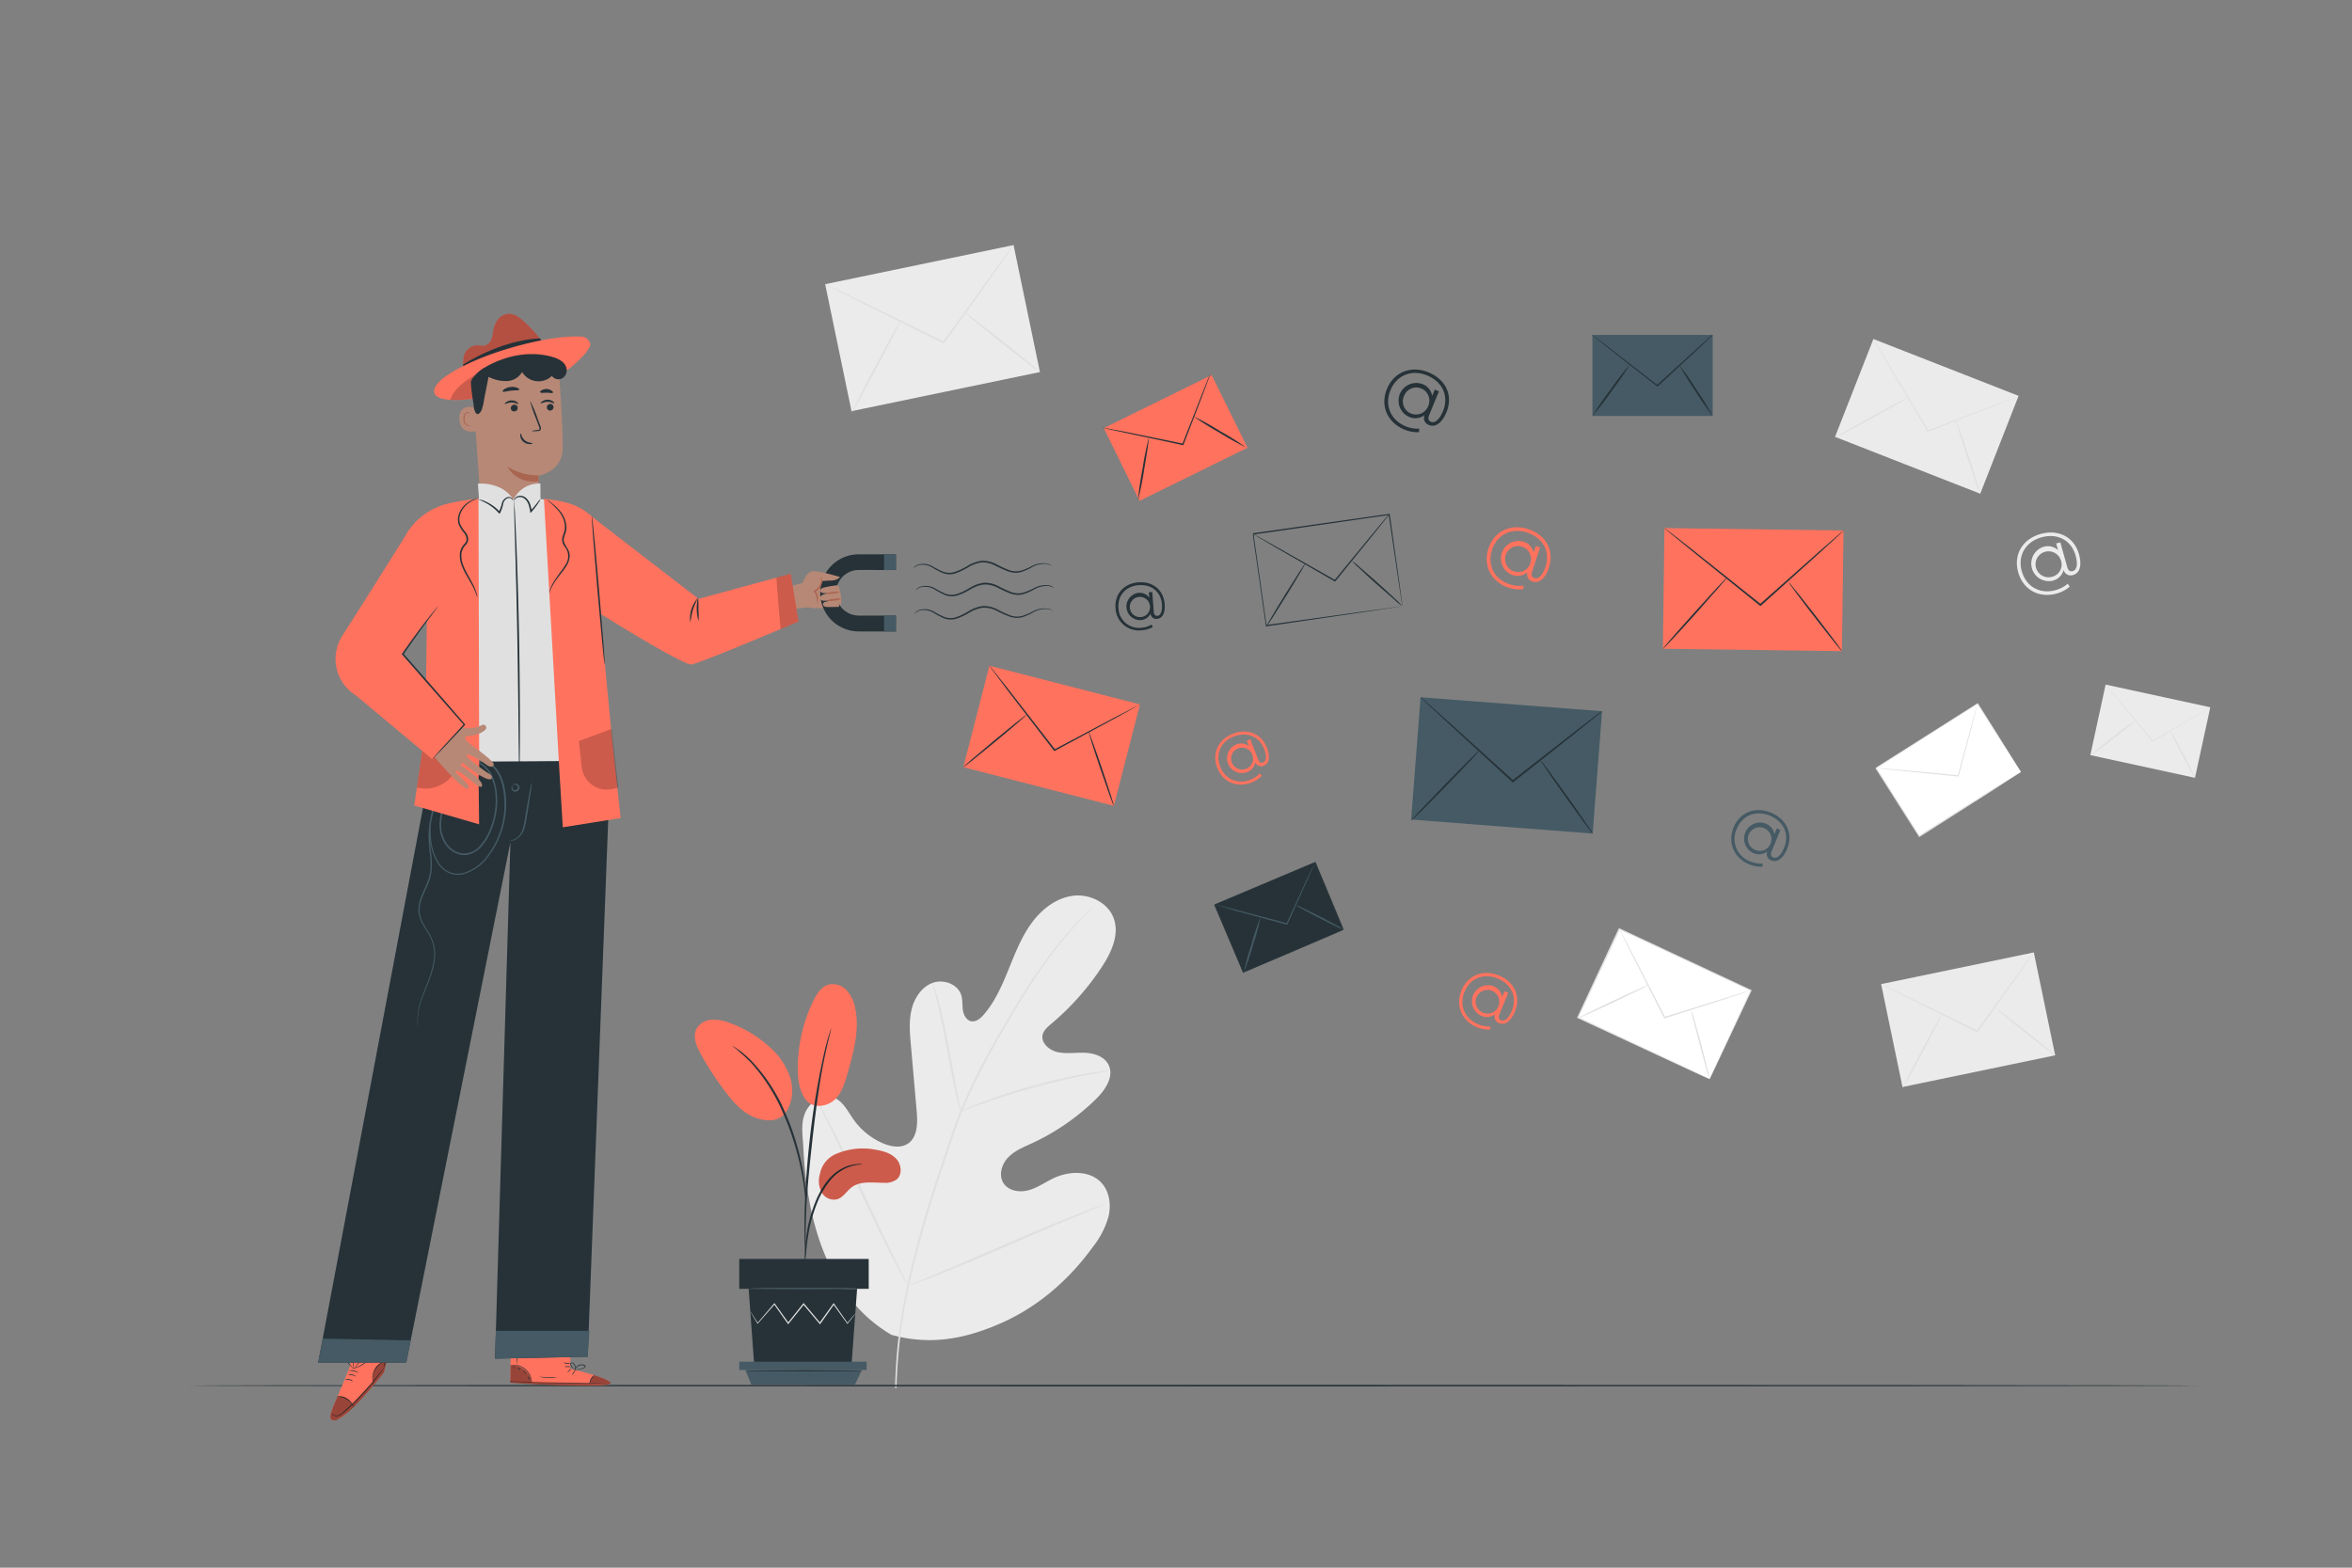 <svg xmlns="http://www.w3.org/2000/svg" viewBox="0 0 750 500"><rect x="0" y="0" width="750" height="500" fill="#808080" stroke="none"/><g id="freepik--background-complete--inject-110"><rect x="602.15" y="232.63" width="38.36" height="25.86" transform="translate(-34.85 371.17) rotate(-32.4)" style="fill:#fff"></rect><path d="M644.46,246.2l-.27-.4-.75-1.15c-.66-1-1.62-2.49-2.83-4.38l-10.13-15.82.2.05-32.36,20.58c0,.06.1-.49,0-.25h0v0l0,0,0,0,.06.09.11.19.23.36.46.73c.31.48.62,1,.92,1.44l1.81,2.86c1.2,1.89,2.39,3.76,3.54,5.59l6.65,10.49-.23-.05,23.35-14.72,6.7-4.2,1.79-1.11.47-.28.17-.1-.14.1-.44.29-1.75,1.13L635.52,252,612.16,266.9,612,267l-.1-.14c-2.11-3.33-4.34-6.84-6.67-10.49l-3.54-5.58-1.82-2.86-.91-1.44-.46-.73-.24-.36-.11-.18-.06-.1,0,0v0h0c-.06.23.07-.32.06-.26l32.4-20.53.13-.08.08.13c4.2,6.67,7.64,12.16,10,16,1.18,1.88,2.1,3.36,2.74,4.39l.71,1.14C644.39,246.07,644.46,246.2,644.46,246.2Z" style="fill:#e0e0e0"></path><path d="M630.6,224.37a2.64,2.64,0,0,1-.09.47c-.08.35-.19.79-.32,1.35-.31,1.2-.74,2.88-1.26,4.93-1.12,4.21-2.64,10-4.34,16.39l0,.15h-.16l-1.2-.12-17.67-1.76-5.35-.58-1.45-.18a3.18,3.18,0,0,1-.51-.08,2,2,0,0,1,.51,0l1.46.1,5.37.46,17.68,1.66,1.2.11-.2.14c1.74-6.41,3.3-12.16,4.45-16.35.57-2.05,1-3.71,1.37-4.91l.39-1.33A3.68,3.68,0,0,1,630.6,224.37Z" style="fill:#e0e0e0"></path><path d="M662.94,176.78c1,3.55.26,6-1.89,6.62a2.31,2.31,0,0,1-3-1.62,4.82,4.82,0,0,1-3.54,3.45,5.61,5.61,0,0,1-3-10.79,4.84,4.84,0,0,1,4.75,1l-.59-2.12L657,173l2.22,7.93c.33,1.17,1,1.42,1.74,1.22,1.3-.36,1.68-2.2.89-5-1.38-4.91-5.82-7.18-10.88-5.77s-7.66,5.85-6.27,10.8,5.81,7.46,10.89,6a9.63,9.63,0,0,0,3.76-2l.64.92a10.65,10.65,0,0,1-4.1,2.19c-5.75,1.61-10.79-1.25-12.34-6.79s1.35-10.57,7.12-12.18S661.41,171.3,662.94,176.78Zm-5.79,1.87a4.14,4.14,0,1,0-2.79,5.31A4,4,0,0,0,657.15,178.65Z" style="fill:#ebebeb"></path><rect x="674.18" y="216.15" width="23.02" height="34.15" transform="translate(312.39 853.87) rotate(-77.76)" style="fill:#ebebeb"></rect><path d="M704.81,225.6a2.26,2.26,0,0,1-.35.24l-1.05.65-3.89,2.34-13,7.66-.12.08-.09-.11-.69-.83-10.09-12.17-3-3.71-.82-1a2.91,2.91,0,0,1-.26-.37,1.84,1.84,0,0,1,.32.32l.85,1,3.11,3.65c2.63,3.12,6.21,7.39,10.17,12.11l.68.82-.21,0,13-7.58,3.94-2.25,1.07-.59A1.62,1.62,0,0,1,704.81,225.6Z" style="fill:#e0e0e0"></path><path d="M666.56,241a82.35,82.35,0,0,1,7.1-5.87,81.25,81.25,0,0,1,7.43-5.46,85.52,85.52,0,0,1-7.11,5.87A81.3,81.3,0,0,1,666.56,241Z" style="fill:#e0e0e0"></path><path d="M699.93,248.09a11.8,11.8,0,0,1-1.3-2.09c-.75-1.33-1.74-3.17-2.82-5.22s-2-3.93-2.68-5.31a11.7,11.7,0,0,1-1-2.28,11.86,11.86,0,0,1,1.29,2.07c.74,1.33,1.75,3.18,2.82,5.24s2,3.94,2.7,5.32A11.58,11.58,0,0,1,699.93,248.09Z" style="fill:#e0e0e0"></path><rect x="515.14" y="297.01" width="31.25" height="46.36" transform="translate(15.97 665.48) rotate(-64.95)" style="fill:#fff"></rect><path d="M545.15,344.16s.07-.19.23-.53l.68-1.52,2.63-5.72c2.28-4.94,5.54-12,9.52-20.62l.09.25-42-19.59.3-.11h0l0,0,0,.06-.06.12-.11.24-.22.47-.44.94c-.29.63-.58,1.25-.88,1.88l-1.73,3.7L509.7,311c-2.21,4.74-4.35,9.29-6.37,13.6l-.1-.27,30.18,14.21,8.64,4.1,2.3,1.1.59.29.21.11-.2-.07-.58-.26-2.28-1-8.64-4-30.39-14.09-.19-.09.09-.18,6.34-13.62q1.67-3.56,3.38-7.24c.58-1.22,1.15-2.46,1.73-3.71.3-.62.59-1.24.88-1.87l.44-.94.22-.47.11-.24.06-.12,0-.06,0,0h0l.3-.11,42,19.67.17.07-.08.17c-4.07,8.61-7.41,15.69-9.75,20.63-1.15,2.43-2.06,4.34-2.69,5.65l-.71,1.47C545.23,344,545.15,344.16,545.15,344.16Z" style="fill:#e0e0e0"></path><path d="M558.38,315.85a2.57,2.57,0,0,1-.54.22l-1.58.54-5.85,1.92-19.51,6.25-.19.05-.08-.17-.67-1.29-9.69-19.16-2.89-5.82-.77-1.6a2.15,2.15,0,0,1-.23-.57,5.38,5.38,0,0,1,.32.53c.21.4.49.91.84,1.56l3,5.76,9.81,19.09.66,1.3-.27-.12,19.55-6.1,5.9-1.79,1.6-.47A3.23,3.23,0,0,1,558.38,315.85Z" style="fill:#e0e0e0"></path><path d="M503.08,324.78c-.06-.13,5-2.62,11.22-5.56s11.37-5.21,11.43-5.08-5,2.62-11.21,5.55S503.15,324.91,503.08,324.78Z" style="fill:#e0e0e0"></path><path d="M545.15,344.16a20.89,20.89,0,0,1-1-3.18c-.58-2-1.33-4.73-2.14-7.77s-1.5-5.81-2-7.82a22.82,22.82,0,0,1-.69-3.31,19.52,19.52,0,0,1,1,3.17c.57,2,1.33,4.73,2.14,7.79s1.51,5.82,2,7.84A21.92,21.92,0,0,1,545.15,344.16Z" style="fill:#e0e0e0"></path><rect x="597.67" y="107.93" width="33.52" height="49.73" transform="translate(266.68 656.47) rotate(-68.61)" style="fill:#ebebeb"></rect><path d="M643.7,126.26a2.84,2.84,0,0,1-.57.27l-1.65.69-6.13,2.46-20.46,8-.19.08-.11-.18-.79-1.34-11.69-19.84-3.49-6c-.39-.68-.69-1.23-.93-1.65a2.78,2.78,0,0,1-.29-.59,3.22,3.22,0,0,1,.37.54c.26.41.6.94,1,1.61.89,1.45,2.12,3.48,3.63,6,3,5.1,7.21,12.06,11.8,19.76l.8,1.34-.29-.1,20.51-7.87,6.18-2.32,1.69-.61A3.67,3.67,0,0,1,643.7,126.26Z" style="fill:#e0e0e0"></path><path d="M585.12,139.6c-.07-.13,5.14-3.13,11.63-6.7s11.82-6.36,11.89-6.23-5.14,3.12-11.64,6.69S585.19,139.72,585.12,139.6Z" style="fill:#e0e0e0"></path><path d="M631.47,157.47a25.32,25.32,0,0,1-1.31-3.34c-.74-2.08-1.74-5-2.81-8.18s-2-6.11-2.66-8.23c-.33-1.06-.59-1.92-.76-2.52a3.24,3.24,0,0,1-.21-1,24.65,24.65,0,0,1,1.3,3.32c.74,2.08,1.74,5,2.81,8.19s2,6.14,2.68,8.26c.33,1.06.59,1.92.75,2.51A3.61,3.61,0,0,1,631.47,157.47Z" style="fill:#e0e0e0"></path><rect x="602.73" y="308.48" width="49.73" height="33.52" transform="translate(-53.01 134.37) rotate(-11.73)" style="fill:#ebebeb"></rect><path d="M648.53,303.77a3.42,3.42,0,0,1-.32.54c-.26.37-.6.87-1,1.48l-3.79,5.41-12.76,17.89-.12.16-.18-.09-1.4-.69-20.63-10.23-6.22-3.15-1.68-.87a3.48,3.48,0,0,1-.58-.34,3.76,3.76,0,0,1,.62.25l1.72.8,6.29,3L629.16,328l1.4.69-.3.07L643.13,311l3.92-5.32,1.08-1.43A3.69,3.69,0,0,1,648.53,303.77Z" style="fill:#e0e0e0"></path><path d="M606.76,346.94c-.13-.06,2.6-5.42,6.08-12s6.42-11.78,6.55-11.71-2.6,5.42-6.09,12S606.89,347,606.76,346.94Z" style="fill:#e0e0e0"></path><path d="M655.34,336.59a25.15,25.15,0,0,1-2.92-2.08c-1.76-1.34-4.17-3.22-6.82-5.32s-5-4-6.73-5.44c-.85-.7-1.54-1.28-2-1.7a3.6,3.6,0,0,1-.7-.68,24.64,24.64,0,0,1,2.9,2.07c1.76,1.34,4.18,3.22,6.84,5.32s5,4,6.75,5.45c.85.71,1.54,1.29,2,1.7S655.37,336.56,655.34,336.59Z" style="fill:#e0e0e0"></path><rect x="266.69" y="83.98" width="61.36" height="41.36" transform="translate(-15.07 62.63) rotate(-11.73)" style="fill:#ebebeb"></rect><path d="M323.21,78.18a5.15,5.15,0,0,1-.41.66c-.31.47-.73,1.07-1.24,1.83l-4.68,6.67-15.73,22.07-.15.21-.23-.11-1.73-.85L273.59,96l-7.68-3.89-2.07-1.08a4,4,0,0,1-.71-.42,4.19,4.19,0,0,1,.76.31l2.12,1,7.77,3.72,25.53,12.46L301,109l-.38.1c6.22-8.61,11.81-16.33,15.89-22l4.83-6.57,1.33-1.76A3.49,3.49,0,0,1,323.21,78.18Z" style="fill:#e0e0e0"></path><path d="M271.67,131.45c-.16-.08,3.2-6.69,7.5-14.76s7.92-14.54,8.08-14.46S284,108.92,279.74,117,271.82,131.53,271.67,131.45Z" style="fill:#e0e0e0"></path><path d="M331.61,118.67a30.56,30.56,0,0,1-3.6-2.57c-2.18-1.65-5.15-4-8.42-6.55s-6.19-5-8.3-6.71c-1.06-.88-1.91-1.59-2.49-2.1s-.89-.81-.86-.85a31.08,31.08,0,0,1,3.58,2.56c2.17,1.65,5.16,4,8.43,6.57s6.22,5,8.33,6.72c1.06.88,1.9,1.59,2.48,2.1S331.64,118.64,331.61,118.67Z" style="fill:#e0e0e0"></path><path d="M284.35,425.79c-20.6-12-27.09-36.93-28.18-59.71-.18-3.8-.92-7.76.61-11.24s5.55-6.09,9.08-4.77c2.92,1.1,4.42,4.27,6.22,6.85a22.29,22.29,0,0,0,9.58,7.77c2.52,1.05,5.57,1.57,7.85.06,3.12-2.07,3.13-6.62,2.8-10.39q-.93-10.53-1.85-21.07c-.34-3.77-.66-7.62.22-11.3s3.2-7.21,6.7-8.51,8.11.41,9.17,4c.44,1.51.26,3.13.49,4.69s1.11,3.23,2.63,3.54,3-.87,4-2.07c3.58-4.12,5.82-9.25,7.89-14.33s4.06-10.26,7.25-14.71,7.81-8.13,13.18-8.88,11.4,2.12,13.2,7.31-.85,10.85-3.88,15.43a84.15,84.15,0,0,1-16.16,18.14c-1.12.94-2.33,2-2.67,3.39-.61,2.58,2,4.88,4.52,5.51,2.89.7,5.92.16,8.88.27s6.26,1.14,7.6,3.83c1.86,3.73-1,8-4,10.94a72.57,72.57,0,0,1-20.34,14.06c-2.69,1.24-5.53,2.37-7.61,4.5s-3.15,5.64-1.58,8.18,5.1,3.12,8,2.34,5.33-2.57,8-3.84c5-2.38,11.75-2.57,15.43,1.64,2.42,2.76,2.95,6.85,2.14,10.45a27.61,27.61,0,0,1-5,9.78c-7.51,10.43-17.5,19.14-29.18,24.3s-22.73,7.19-35,3.8" style="fill:#ebebeb"></path><path d="M285.43,442.65a166.18,166.18,0,0,1,3.62-31.58,339,339,0,0,1,10.43-37.48q1.65-4.9,3.24-9.68c1.08-3.18,2.14-6.33,3.37-9.34a169.46,169.46,0,0,1,8.05-16.93c2.82-5.26,5.69-10.15,8.41-14.7s5.35-8.74,7.9-12.46a135.42,135.42,0,0,1,13.34-16.63c1.72-1.83,3.11-3.21,4.06-4.13l1.08-1a2.93,2.93,0,0,1,.39-.34,2.19,2.19,0,0,1-.34.39l-1,1.09c-.92.95-2.27,2.36-4,4.22a141.14,141.14,0,0,0-13.13,16.72c-2.52,3.73-5.11,7.93-7.82,12.48s-5.54,9.45-8.34,14.71a170.52,170.52,0,0,0-8,16.88c-1.22,3-2.27,6.12-3.34,9.3s-2.14,6.42-3.24,9.68a350.55,350.55,0,0,0-10.47,37.39,169.5,169.5,0,0,0-3.75,31.46" style="fill:#e0e0e0"></path><path d="M306.28,354.52a8.3,8.3,0,0,1-.5-1.58c-.28-1-.64-2.52-1.06-4.38-.84-3.71-1.83-8.87-2.89-14.57s-2.12-10.84-3-14.52c-.44-1.85-.81-3.34-1.08-4.37a7.78,7.78,0,0,1-.35-1.62A7.31,7.31,0,0,1,298,315c.36,1,.8,2.48,1.31,4.31,1,3.67,2.15,8.81,3.22,14.52s2,10.71,2.69,14.6c.34,1.76.62,3.24.85,4.42A7.56,7.56,0,0,1,306.28,354.52Z" style="fill:#e0e0e0"></path><path d="M354,341.49a9.45,9.45,0,0,1-1.91.39c-1.24.22-3,.51-5.22.95-4.4.85-10.44,2.22-17,4s-12.49,3.73-16.72,5.23c-2.12.74-3.82,1.38-5,1.81a10.09,10.09,0,0,1-1.86.62,11.33,11.33,0,0,1,1.75-.87c1.15-.52,2.83-1.23,4.93-2,4.2-1.62,10.09-3.61,16.71-5.44a172.77,172.77,0,0,1,17.13-3.84c2.22-.37,4-.6,5.27-.73A11.79,11.79,0,0,1,354,341.49Z" style="fill:#e0e0e0"></path><path d="M289.57,410.13a2.9,2.9,0,0,1-.38-.57l-1-1.68c-.84-1.47-2-3.63-3.39-6.31-2.8-5.36-6.42-12.89-10.31-21.25S267.08,364.4,264.4,359l-3.19-6.4c-.34-.7-.63-1.27-.86-1.75a2.63,2.63,0,0,1-.26-.63s.16.18.38.57.59,1,1,1.68c.84,1.47,2,3.62,3.39,6.31,2.79,5.36,6.42,12.89,10.31,21.26s7.44,15.91,10.11,21.32c1.32,2.63,2.39,4.8,3.19,6.41.35.69.63,1.27.86,1.74A2.58,2.58,0,0,1,289.57,410.13Z" style="fill:#e0e0e0"></path><path d="M352.3,384.09a3,3,0,0,1-.62.32l-1.82.78-6.72,2.8c-5.67,2.36-13.46,5.72-22.07,9.44s-16.44,7-22.16,9.26c-2.86,1.13-5.19,2-6.8,2.6l-1.87.65a2.54,2.54,0,0,1-.67.19,2.49,2.49,0,0,1,.62-.32L292,409l6.71-2.8c5.67-2.36,13.47-5.72,22.08-9.45s16.44-7,22.16-9.26c2.86-1.12,5.18-2,6.8-2.59l1.87-.66A2.71,2.71,0,0,1,352.3,384.09Z" style="fill:#e0e0e0"></path></g><g id="freepik--Floor--inject-110"><path d="M700.63,441.93c0,.15-143.31.26-320,.26s-320.07-.11-320.07-.26,143.27-.26,320.07-.26S700.63,441.79,700.63,441.93Z" style="fill:#263238"></path></g><g id="freepik--Character--inject-110"><path d="M174.33,111a43.19,43.19,0,0,0-7.65-8.82c-1.3-1.14-2.92-2.29-4.81-2.08a4.9,4.9,0,0,0-3.45,2.25,9.48,9.48,0,0,0-1.24,3.71,8,8,0,0,1-.7,2.58,3.05,3.05,0,0,1-2.25,1.64,12.55,12.55,0,0,1-2-.18,4.56,4.56,0,0,0-4.37,3.77c-.32,1.92-.09,2.93,0,5.56Z" style="fill:#FF725E"></path><g style="opacity:0.3"><path d="M174.33,111a43.19,43.19,0,0,0-7.65-8.82c-1.3-1.14-2.92-2.29-4.81-2.08a4.9,4.9,0,0,0-3.45,2.25,9.48,9.48,0,0,0-1.24,3.71,8,8,0,0,1-.7,2.58,3.05,3.05,0,0,1-2.25,1.64,12.55,12.55,0,0,1-2-.18,4.56,4.56,0,0,0-4.37,3.77c-.32,1.92-.09,2.93,0,5.56Z"></path></g><path d="M147.67,116.29s11.72-7.81,24.46-8.37l1,1.36-25.26,8.84Z" style="fill:#263238"></path><path d="M148,116.62a38.18,38.18,0,0,0-6.17,3.64,9.75,9.75,0,0,0-3.17,3.41,2.33,2.33,0,0,0,.3,2.44c1.51,1.37,5.55,2,12.32,1,9-1.25,8.09-3.65,16.93-5.81,3.15-.77,6.86-1,10-2s6.09-4.08,8.34-6.42a16.87,16.87,0,0,0,1.15-1.7c1.14-1.51.05-2.51-.39-3a3.14,3.14,0,0,0-2.39-.83c-9.56-.4-26.62,4.06-37,9.31" style="fill:#FF725E"></path><g style="opacity:0.2"><path d="M165.76,113.34c-.57,0-9.89,3.33-14,6-3.5,2.32-6.67,4.22-8.18,8.13a28,28,0,0,0,7.15-.38A80.52,80.52,0,0,0,167,123.61a4.18,4.18,0,0,0,2.34-1.38,3.4,3.4,0,0,0,.44-2.15,8.52,8.52,0,0,0-4.18-6.72"></path></g><path d="M153.52,163.54l18.23-1.46c.12-2.13,0-10.36,0-10.36s7.58-1.18,7.68-8.77-1.23-25-1.23-25h0a26.35,26.35,0,0,0-26.49,3.33l-1.12.86Z" style="fill:#b78876"></path><path d="M171.73,151.61a17.63,17.63,0,0,1-9.89-2.81s2.34,5.46,9.91,4.77Z" style="fill:#aa6550"></path><path d="M151.49,130c-.12-.06-5.21-1.54-5,3.65s5.34,3.95,5.34,3.8S151.49,130,151.49,130Z" style="fill:#b78876"></path><path d="M150.14,135.53s-.08.07-.24.14a.87.87,0,0,1-.67,0,2.25,2.25,0,0,1-1.1-2,3.06,3.06,0,0,1,.21-1.31,1.07,1.07,0,0,1,.66-.71.47.47,0,0,1,.54.23c.08.14.05.25.07.26s.11-.1.06-.31a.59.59,0,0,0-.21-.32.69.69,0,0,0-.5-.11,1.27,1.27,0,0,0-.92.83,3,3,0,0,0-.27,1.46,2.34,2.34,0,0,0,1.39,2.19.93.93,0,0,0,.82-.16C150.14,135.66,150.16,135.54,150.14,135.53Z" style="fill:#aa6550"></path><path d="M176.5,129.84a1.07,1.07,0,0,1-1,1.09,1,1,0,0,1-1.12-1,1.08,1.08,0,0,1,1-1.09A1,1,0,0,1,176.5,129.84Z" style="fill:#263238"></path><path d="M176.74,128.62c-.14.14-1-.47-2.12-.46s-2,.58-2.15.44.08-.32.45-.59a3,3,0,0,1,1.72-.53,2.83,2.83,0,0,1,1.69.55C176.68,128.3,176.81,128.56,176.74,128.62Z" style="fill:#263238"></path><path d="M165.09,130.11A1.08,1.08,0,0,1,164,131.2a1,1,0,0,1-1.11-1,1.08,1.08,0,0,1,1-1.1A1,1,0,0,1,165.09,130.11Z" style="fill:#263238"></path><path d="M165.28,128.84c-.13.14-1-.47-2.12-.47s-2,.59-2.15.45.08-.32.45-.59a3,3,0,0,1,1.72-.53,2.87,2.87,0,0,1,1.69.54C165.22,128.52,165.35,128.77,165.28,128.84Z" style="fill:#263238"></path><path d="M169.51,137.48a8.25,8.25,0,0,1,1.89-.34c.3,0,.58-.09.63-.29a1.55,1.55,0,0,0-.19-.89L171,133.7a38.81,38.81,0,0,1-2-5.93,38.66,38.66,0,0,1,2.45,5.76l.84,2.28a1.72,1.72,0,0,1,.16,1.16.73.73,0,0,1-.49.44,2.06,2.06,0,0,1-.51.07A7.52,7.52,0,0,1,169.51,137.48Z" style="fill:#263238"></path><path d="M166.08,138.29c.19,0,.19,1.25,1.28,2.15s2.43.76,2.44.94-.31.24-.87.26a3.14,3.14,0,0,1-2-.71,2.74,2.74,0,0,1-1-1.81C165.85,138.59,166,138.28,166.08,138.29Z" style="fill:#263238"></path><path d="M165.58,124.27c-.11.32-1.28.17-2.64.33s-2.48.54-2.66.25c-.08-.13.11-.43.56-.74a4.45,4.45,0,0,1,2-.69,4.33,4.33,0,0,1,2.07.25C165.38,123.87,165.63,124.12,165.58,124.27Z" style="fill:#263238"></path><path d="M176.31,125.25c-.2.26-1,0-2,0s-1.79.18-2-.1,0-.4.4-.65a2.88,2.88,0,0,1,3.18.1C176.29,124.84,176.4,125.12,176.31,125.25Z" style="fill:#263238"></path><path d="M191.42,195.79l1.72-26.56c-6.06-6-9.24-8.71-17.69-9.71-1.29-.15-2.32-.25-3.09-.35l-.05-4.94a9,9,0,0,0-8.58,5.14c-3.71-5.91-11.33-5.1-11.33-5.1l.35,4.87c-3,.13-5.5,1.05-8.05,1.54-8,1.55-13.85,7.41-15.46,12.82L137,194.59l-.32,19.48v7.18l.05,26.38h57.71C194.58,241.34,191.42,195.79,191.42,195.79Z" style="fill:#e0e0e0"></path><path d="M181.87,436.54l.06-10.12-19-.23L162.72,441l1.18.09c5.23.36,26.62,1.43,30.13.42C197.94,440.37,181.87,436.54,181.87,436.54Z" style="fill:#FF725E"></path><g style="opacity:0.4"><path d="M169.6,440.94a6.59,6.59,0,0,0-2.37-4.08,6.4,6.4,0,0,0-4.42-1.43l-.06,5.3Z"></path></g><g style="opacity:0.4"><path d="M189.72,438.69s5.63,1.7,4.92,2.62-22.38.65-31.92-.31l0-.42,25.25.54S188.62,438.73,189.72,438.69Z"></path></g><path d="M162.46,440.56l.33,0,.93.07,3.45.19c2.91.15,6.93.29,11.38.35s8.47,0,11.38,0l3.45-.1.94,0,.33,0a1.25,1.25,0,0,0-.33,0h-.94l-3.45,0c-2.91,0-6.94,0-11.38,0s-8.46-.18-11.38-.28l-3.44-.12-.94,0Z" style="fill:#263238"></path><path d="M188,441.41a7.74,7.74,0,0,1,.66-1.64,8.15,8.15,0,0,1,1.19-1.3,3.07,3.07,0,0,0-1.85,2.94Z" style="fill:#263238"></path><path d="M182.45,438.5c.05,0,.32-.29.6-.72s.47-.81.42-.85-.33.29-.61.72S182.39,438.47,182.45,438.5Z" style="fill:#263238"></path><path d="M180.92,437.67c0,.05.34-.15.67-.44s.57-.56.53-.61-.35.15-.68.44S180.88,437.62,180.92,437.67Z" style="fill:#263238"></path><path d="M180,435.87a2.32,2.32,0,0,0,1,.13c.55,0,1,0,1-.09a2.35,2.35,0,0,0-1-.14C180.42,435.76,180,435.8,180,435.87Z" style="fill:#263238"></path><path d="M179.66,434.6a1.81,1.81,0,0,0,1.1.33,1.94,1.94,0,0,0,1.14-.13,5.23,5.23,0,0,0-1.12-.09A5.76,5.76,0,0,0,179.66,434.6Z" style="fill:#263238"></path><path d="M183.11,436.85a3.4,3.4,0,0,0,1.22,0,6.71,6.71,0,0,0,1.3-.27,3.72,3.72,0,0,0,.75-.29.69.69,0,0,0,.3-.38.47.47,0,0,0-.17-.49,2.24,2.24,0,0,0-2.78.62,2.27,2.27,0,0,0-.41.81.7.7,0,0,0,0,.33,3.37,3.37,0,0,1,.57-1,2.16,2.16,0,0,1,1-.66,1.88,1.88,0,0,1,1.45.12c.19.14.11.37-.1.5a4.53,4.53,0,0,1-.69.28,9.14,9.14,0,0,1-1.26.31C183.58,436.82,183.11,436.82,183.11,436.85Z" style="fill:#263238"></path><path d="M183.43,436.92a1.28,1.28,0,0,0,.15-.85,2,2,0,0,0-.32-.89,1.27,1.27,0,0,0-1-.64.49.49,0,0,0-.38.56,1.29,1.29,0,0,0,.2.55,3,3,0,0,0,.56.74,1.91,1.91,0,0,0,.69.51s-.24-.22-.57-.62a4.61,4.61,0,0,1-.5-.73c-.16-.26-.27-.73,0-.78s.62.28.8.53a2.1,2.1,0,0,1,.34.8A7.5,7.5,0,0,1,183.43,436.92Z" style="fill:#263238"></path><path d="M162.91,435.38a13.76,13.76,0,0,1,1.4.07,6,6,0,0,1,3.05,1.3,6.12,6.12,0,0,1,1.87,2.72c.28.82.3,1.36.34,1.36s0-.14,0-.38a5.33,5.33,0,0,0-.19-1,5.8,5.8,0,0,0-5.06-4.14,5.55,5.55,0,0,0-1,0A1.22,1.22,0,0,0,162.91,435.38Z" style="fill:#263238"></path><path d="M165,427.51a69,69,0,0,0-.2,7.79,31.78,31.78,0,0,0,.22-3.89A34.77,34.77,0,0,0,165,427.51Z" style="fill:#263238"></path><path d="M172,439.12a10.67,10.67,0,0,0,2.77.31,10.9,10.9,0,0,0,2.77-.19c0-.07-1.24,0-2.77,0S172,439.05,172,439.12Z" style="fill:#263238"></path><path d="M168.3,439.07c-.05,0,.09.26.22.54s.18.54.25.54.1-.3,0-.63S168.34,439,168.3,439.07Z" style="fill:#263238"></path><path d="M166.92,437.3c0,.05.07.25.26.45s.39.33.44.28-.08-.24-.27-.44S167,437.26,166.92,437.3Z" style="fill:#263238"></path><path d="M164.92,436.48c0,.07.27.07.54.17s.48.25.53.21-.1-.31-.45-.43S164.9,436.42,164.92,436.48Z" style="fill:#263238"></path><path d="M163.5,436.09c0,.06.08.16.24.22s.3.06.33,0-.09-.16-.24-.22S163.52,436,163.5,436.09Z" style="fill:#263238"></path><path d="M124.26,430.11l-1.81,7.59S110,453.83,106.2,453c-2.51-.52.57-4.73,5.3-17l1-5.06Z" style="fill:#FF725E"></path><path d="M105.69,450.66a1.8,1.8,0,0,0,.67.63,2.27,2.27,0,0,0,2.37-.33,68.3,68.3,0,0,0,6.18-5.85c2.3-2.42,4.23-4.74,5.59-6.45.61-.78,1.13-1.46,1.59-2l.43-.56c.1-.12.15-.19.16-.18a1.65,1.65,0,0,1-.12.21l-.4.58c-.35.5-.87,1.22-1.53,2.09a81.46,81.46,0,0,1-5.55,6.5,59.16,59.16,0,0,1-6.26,5.83,2.81,2.81,0,0,1-1.4.52,2.09,2.09,0,0,1-1.1-.24,1.42,1.42,0,0,1-.53-.49A1,1,0,0,1,105.69,450.66Z" style="fill:#263238"></path><path d="M107.45,445.47a2,2,0,0,1,1-.11,5.37,5.37,0,0,1,2.34.81,4.31,4.31,0,0,1,1.71,1.8,2.12,2.12,0,0,1,.26,1s-.11-.37-.41-.92a4.58,4.58,0,0,0-1.67-1.68,6.08,6.08,0,0,0-2.24-.84C107.84,445.43,107.46,445.51,107.45,445.47Z" style="fill:#263238"></path><path d="M119.21,441.69a1.22,1.22,0,0,1-.15-.37,5.4,5.4,0,0,1-.24-1,5.66,5.66,0,0,1,.57-3.45,5.44,5.44,0,0,1,2.51-2.44,4,4,0,0,1,1-.31,1.28,1.28,0,0,1,.39,0,10.39,10.39,0,0,0-1.35.48,5.59,5.59,0,0,0-2.38,2.4,5.88,5.88,0,0,0-.62,3.33C119.07,441.15,119.25,441.68,119.21,441.69Z" style="fill:#263238"></path><path d="M123.46,431.4c.06,0-.22,1.08-.45,2.42a8.45,8.45,0,0,1-.65,2.39s.2-1.09.43-2.43A8.06,8.06,0,0,1,123.46,431.4Z" style="fill:#263238"></path><path d="M111.28,437.14a2.81,2.81,0,0,1,1.59,0,3,3,0,0,1,1.44.68c0,.06-.66-.27-1.49-.46S111.28,437.2,111.28,437.14Z" style="fill:#263238"></path><path d="M111,438.44a1.92,1.92,0,0,1,1.34-.05,2,2,0,0,1,1.18.64c0,.06-.53-.26-1.23-.42S111,438.5,111,438.44Z" style="fill:#263238"></path><path d="M110,440.07a1.65,1.65,0,0,1,1.39-.18,1.7,1.7,0,0,1,1.18.76,5.66,5.66,0,0,0-1.23-.54A5.14,5.14,0,0,0,110,440.07Z" style="fill:#263238"></path><path d="M112.13,436.59s.58-.15,1.46-.5a10,10,0,0,0,1.5-.72,7.57,7.57,0,0,0,.82-.53,1,1,0,0,0,.52-.75c0-.3-.37-.46-.66-.38a1.68,1.68,0,0,0-.76.51c-.46.43-.85.84-1.17,1.19-.63.71-1,1.19-1,1.17s.06-.14.21-.36.38-.54.68-.91.69-.8,1.14-1.24a2,2,0,0,1,.86-.58.73.73,0,0,1,.94.59,1.26,1.26,0,0,1-.62.94,9,9,0,0,1-.85.53,10.29,10.29,0,0,1-1.54.69,7.94,7.94,0,0,1-1.1.3A1.65,1.65,0,0,1,112.13,436.59Z" style="fill:#263238"></path><path d="M112.78,436.43s-.08-.53-.22-1.38a5.78,5.78,0,0,0-.43-1.44,3,3,0,0,0-.46-.73c-.19-.21-.48-.4-.71-.26s-.26.47-.23.75a3.26,3.26,0,0,0,.24.84,5,5,0,0,0,.81,1.25c.58.64,1,.94,1,1a1.3,1.3,0,0,1-.32-.19,5.5,5.5,0,0,1-.79-.68,4.64,4.64,0,0,1-.89-1.27,3.86,3.86,0,0,1-.27-.89,1,1,0,0,1,.34-1,.83.83,0,0,1,1,.31,3.08,3.08,0,0,1,.49.8,5.07,5.07,0,0,1,.39,1.49,7.86,7.86,0,0,1,.08,1C112.8,436.3,112.8,436.43,112.78,436.43Z" style="fill:#263238"></path><g style="opacity:0.4"><path d="M122.45,437.7l.87-3.65s-3,.56-3.83,2.84a9.51,9.51,0,0,0-.59,3.9l-6.62,7.12s-1.66-3.24-4.66-2.46c0,0-2.37,5.2-2.29,6.5s1.58,1.15,2.12.9a26.52,26.52,0,0,0,5.93-4.67C116.88,444.54,120.75,439.93,122.45,437.7Z"></path></g><path d="M266.48,186.25a1.84,1.84,0,0,1,1.11,1.21c.46,1.7,1.27,5.32,0,6.07-.56.35-8.19.65-9.06.3s-5.09.41-5.09.41l-.72-4.78,11.37-4.1Z" style="fill:#b78876"></path><path d="M285.69,201.39H273.85a12.3,12.3,0,0,1,0-24.6h11.84v5H273.85a7.27,7.27,0,0,0,0,14.54h11.84Z" style="fill:#263238"></path><path d="M252.76,186.76l3.11-.81s1.24-3.44,3.07-3.76,8.88,1.83,8.88,1.83-.65,1.32-3.81,1.16l-2,.18s.17,1.69-2.39,3.59c0,0-5.86,1.9-6.13,2S252.76,186.76,252.76,186.76Z" style="fill:#b78876"></path><path d="M267.07,186.67a32.72,32.72,0,0,0-4.51.75,1.86,1.86,0,0,0-.75.45.8.8,0,0,0-.17.82c.17.37.64.46,1,.48a12,12,0,0,0,2.54-.09,9.68,9.68,0,0,0-2.63.53,1.9,1.9,0,0,0-.82.54.91.91,0,0,0-.15.92c.21.47.84.54,1.35.54a23.5,23.5,0,0,0,2.78-.23c-.83.14-1.65.33-2.46.55a1.13,1.13,0,0,0-.77.48.8.8,0,0,0,.4,1,2.35,2.35,0,0,0,1.15.19c1.36,0,2,0,3.56-.06" style="fill:#b78876"></path><path d="M260.59,192.27c-.08,0,0-.43-.07-1.1a4.89,4.89,0,0,0-.92-2.43l-.16-.21.22-.16a6.52,6.52,0,0,0,.55-.41,4.75,4.75,0,0,0,1.64-2.54c.13-.78-.16-1.24-.07-1.28s.48.39.44,1.32a4.53,4.53,0,0,1-1.67,2.89,5.86,5.86,0,0,1-.6.45l.06-.36a4.44,4.44,0,0,1,.85,2.72C260.83,191.88,260.64,192.28,260.59,192.27Z" style="fill:#aa6550"></path><path d="M268.25,191a5.54,5.54,0,0,1-2.24.56,5.23,5.23,0,0,1-2.29,0A5.32,5.32,0,0,1,266,191,5.11,5.11,0,0,1,268.25,191Z" style="fill:#aa6550"></path><path d="M267.91,188.8a11,11,0,0,1-4.73.58,5.53,5.53,0,0,1,2.33-.55A5.72,5.72,0,0,1,267.91,188.8Z" style="fill:#aa6550"></path><polygon points="194.67 242.62 187.4 432.71 157.86 433.33 162.76 268.62 129.54 434.59 101.46 434.59 137.64 243.01 194.67 242.62" style="fill:#263238"></polygon><path d="M169.57,249.54a18.4,18.4,0,0,1-.34,3.13c-.28,1.93-.69,4.58-1.18,7.5a30.09,30.09,0,0,1-.85,4.13,5.76,5.76,0,0,1-1.93,2.9,4.53,4.53,0,0,1-2.14,1,2,2,0,0,1-.86,0,5.32,5.32,0,0,0,4.48-4,38.15,38.15,0,0,0,.78-4.06c.49-2.93,1-5.57,1.34-7.48A19.4,19.4,0,0,1,169.57,249.54Z" style="fill:#455a64"></path><path d="M163.42,250.45c.07.05-.17.35,0,.85a1,1,0,0,0,.49.64.81.81,0,0,0,.88-.18.82.82,0,0,0,.29-.85,1,1,0,0,0-.57-.57c-.48-.2-.81,0-.85-.07s.27-.43,1-.28a1.33,1.33,0,0,1,.91.76,1.28,1.28,0,0,1-.4,1.41,1.25,1.25,0,0,1-1.44.2,1.33,1.33,0,0,1-.64-1C163,250.66,163.4,250.39,163.42,250.45Z" style="fill:#455a64"></path><path d="M147.56,253.16a5.53,5.53,0,0,1,.57-5.28c.13.07-.29,1.19-.44,2.63S147.71,253.13,147.56,253.16Z" style="fill:#455a64"></path><path d="M151.11,252.93a6.47,6.47,0,0,1,.39-5.5,24.79,24.79,0,0,1-.29,2.75A22.73,22.73,0,0,1,151.11,252.93Z" style="fill:#455a64"></path><path d="M181.64,253.71a16.51,16.51,0,0,1,.17-2.86,18.34,18.34,0,0,1,.12-2.85,7.76,7.76,0,0,1-.29,5.71Z" style="fill:#455a64"></path><path d="M185.5,253.5c-.14-.07.32-1.31.42-2.9s-.16-2.89,0-2.93a4.6,4.6,0,0,1,.54,3A4.7,4.7,0,0,1,185.5,253.5Z" style="fill:#455a64"></path><path d="M133.35,327.65a11,11,0,0,1-.25-2.66,22.85,22.85,0,0,1,1.61-7.47c1.07-3.14,3-6.82,3.62-11.5a12.11,12.11,0,0,0-1.21-7.25c-.6-1.18-1.38-2.31-2.09-3.54a11,11,0,0,1-1.56-4.11,10.13,10.13,0,0,1,.62-4.57c.53-1.48,1.23-2.91,1.85-4.4a15.18,15.18,0,0,0,1.29-4.71,25.77,25.77,0,0,0-.15-5.1,50.87,50.87,0,0,1-.43-5.33,29.31,29.31,0,0,1,4.73-16.2,28.44,28.44,0,0,1,3.76-4.69,24.86,24.86,0,0,1,2.29-2,6.5,6.5,0,0,1,2.85-1.35,4.81,4.81,0,0,1,3.15.6,7.94,7.94,0,0,1,2.39,2.15,11,11,0,0,1,1.54,2.83,16.75,16.75,0,0,1,.89,3.11,24.1,24.1,0,0,1-1.45,12.94,17,17,0,0,1-3.45,5.78,8.77,8.77,0,0,1-2.8,2,6.28,6.28,0,0,1-3.45.49,8,8,0,0,1-5.48-4,11.1,11.1,0,0,1-1.44-6.57,26.47,26.47,0,0,1,1.4-6.47,63.43,63.43,0,0,1,2.28-6.09,13.94,13.94,0,0,1,3.81-5.17,8.45,8.45,0,0,1,6-1.93,6.66,6.66,0,0,1,3,1.13,8.84,8.84,0,0,1,2.15,2.25,15.24,15.24,0,0,1,2.14,5.63A27.5,27.5,0,0,1,156,272.78a15,15,0,0,1-8.09,6,7.4,7.4,0,0,1-4.79-.35,8.21,8.21,0,0,1-3.49-3,17.39,17.39,0,0,1-2.51-8.1,26.87,26.87,0,0,1,.39-7.58,30.87,30.87,0,0,1,1.95-6.3,29.8,29.8,0,0,1,2.7-4.84,26,26,0,0,1,5.17-5.65,17.24,17.24,0,0,1,1.59-1.19l.56-.38s-.17.15-.53.42-.92.64-1.56,1.23a27.18,27.18,0,0,0-5.07,5.68,31.36,31.36,0,0,0-2.63,4.83,30.69,30.69,0,0,0-1.89,6.26,26.3,26.3,0,0,0-.35,7.49,17,17,0,0,0,2.49,7.92,7.76,7.76,0,0,0,3.33,2.87,7,7,0,0,0,4.54.31,14.63,14.63,0,0,0,7.85-5.83,27.11,27.11,0,0,0,4.73-21,14.53,14.53,0,0,0-2.07-5.45,8.31,8.31,0,0,0-2-2.12,6.11,6.11,0,0,0-2.73-1,7.92,7.92,0,0,0-5.6,1.83,13.35,13.35,0,0,0-3.65,5,60.92,60.92,0,0,0-2.26,6,25.93,25.93,0,0,0-1.38,6.34,10.71,10.71,0,0,0,1.37,6.27,7.45,7.45,0,0,0,5.11,3.72,6.73,6.73,0,0,0,5.8-2.34,16.59,16.59,0,0,0,3.35-5.61,23.6,23.6,0,0,0,1.43-12.66,16.54,16.54,0,0,0-.86-3,10.23,10.23,0,0,0-1.47-2.7,7.27,7.27,0,0,0-2.23-2,4.34,4.34,0,0,0-2.83-.55c-2,.34-3.45,1.9-4.87,3.25a28,28,0,0,0-3.71,4.6,29.49,29.49,0,0,0-4.2,10.51,28.69,28.69,0,0,0-.48,5.43,48.58,48.58,0,0,0,.41,5.29,27.28,27.28,0,0,1,.14,5.18,15.59,15.59,0,0,1-1.34,4.83c-.64,1.49-1.34,2.92-1.85,4.37a9.74,9.74,0,0,0-.63,4.39,10.66,10.66,0,0,0,1.5,4c.7,1.22,1.47,2.36,2.09,3.57a12.42,12.42,0,0,1,1.2,7.44c-.65,4.74-2.63,8.41-3.72,11.53a23.69,23.69,0,0,0-1.7,7.4,16.69,16.69,0,0,0,.08,2C133.34,327.42,133.35,327.65,133.35,327.65Z" style="fill:#455a64"></path><path d="M150.15,121.8a52.06,52.06,0,0,0,.8,6.71c.06.33.11,1.33.18,1.66.45,1.92,1.25,2.74,2.39.76a17.29,17.29,0,0,0,.89-3.74l1.38-7a12.19,12.19,0,0,0,5.77,1.36,5.9,5.9,0,0,0,4.93-2.9,6.11,6.11,0,0,0,9.49,1.24,2.56,2.56,0,0,0,3.38.72,3,3,0,0,0,1.23-3.35c-.52-1.85-2.5-2.85-4.35-3.39-7.21-2.13-15.19-.46-21.68,3.34a11.51,11.51,0,0,0-2.62,2c-.74.81-1.76,1.76-1.79,2.85" style="fill:#263238"></path><polygon points="151.91 158.85 151.91 158.85 151.91 158.85 151.91 158.85" style="fill:#FF725E"></polygon><path d="M152.81,247.34l-.22-88.24a61.49,61.49,0,0,0-8.73,1.3c-8.05,1.54-13.85,7.4-15.46,12.82l7.74,20.72-.31,27,0,10.35-3.73,25.62,20.68,6-.17-15.6Z" style="fill:#FF725E"></path><path d="M220.55,211.92c2.86-.44,34.09-13.69,34.09-13.69L252.13,183l-29.38,8L190.18,165.9c-4.79-4.33-8.19-5.8-15.57-6.67l-1.15-.13,5,88.24h0l1,16.52,18.45-2.94-2.62-24c-1.44-15.37-3.66-37.63-3.89-41.18C198.67,200.28,218.25,212.27,220.55,211.92Z" style="fill:#FF725E"></path><path d="M220.11,198.36a9.54,9.54,0,0,1,2.35-7.53c.13.09-.86,1.58-1.49,3.67S220.27,198.36,220.11,198.36Z" style="fill:#263238"></path><path d="M222.74,198.09a14.67,14.67,0,0,1-.14-7.52,24,24,0,0,1,.1,3.76A23.37,23.37,0,0,1,222.74,198.09Z" style="fill:#263238"></path><g style="opacity:0.2"><path d="M247.59,184.21c-.11,0,1.32,16.44,1.32,16.44l5.73-2.42L252.13,183Z"></path></g><g style="opacity:0.2"><path d="M195,232.47l-10.41,3.88.9,8.29a8.09,8.09,0,0,0,9.87,7l1.84-.43Z"></path></g><g style="opacity:0.2"><path d="M135.47,233.93l11.66,2.42-.81,5.93a10.71,10.71,0,0,1-12.12,9.13l-1.25-.18Z"></path></g><path d="M192.81,211.93c-.14,0-1.17-10.61-2.3-23.71s-1.93-23.74-1.79-23.75,1.18,10.6,2.31,23.71S193,211.91,192.81,211.93Z" style="fill:#263238"></path><path d="M174.42,159.37a6,6,0,0,1,1.11.77,18.78,18.78,0,0,1,2.74,2.49,8.8,8.8,0,0,1,2.32,5,6.07,6.07,0,0,1-.07,1.64,10.28,10.28,0,0,1-.5,1.6,3.42,3.42,0,0,0-.25,1.56,3.94,3.94,0,0,0,.6,1.53c.29.5.62,1,.88,1.54a4.18,4.18,0,0,1,.42,1.76,6.41,6.41,0,0,1-1,3.17,21.36,21.36,0,0,1-1.72,2.39c-.56.72-1.06,1.4-1.51,2A18.89,18.89,0,0,0,175.6,188a11.52,11.52,0,0,0-.41,1.27s0-.12,0-.35a4.56,4.56,0,0,1,.23-1,16,16,0,0,1,1.74-3.28c.43-.65.92-1.35,1.46-2.09a21.57,21.57,0,0,0,1.66-2.37,4.74,4.74,0,0,0-.35-6,4.33,4.33,0,0,1-.66-1.73,3.86,3.86,0,0,1,.28-1.78,10.11,10.11,0,0,0,.49-1.54,5.85,5.85,0,0,0,.09-1.5,8.67,8.67,0,0,0-2.13-4.8,24.6,24.6,0,0,0-2.59-2.58A7.15,7.15,0,0,1,174.42,159.37Z" style="fill:#263238"></path><path d="M152.23,190.57a14.17,14.17,0,0,1-.51-1.37,22.55,22.55,0,0,0-1.75-3.56c-.42-.75-.88-1.55-1.37-2.4a19.92,19.92,0,0,1-1.38-2.89,9.18,9.18,0,0,1-.6-3.52,5.23,5.23,0,0,1,.45-1.88,6.54,6.54,0,0,1,1.15-1.6,2,2,0,0,0,.55-1.56,3.61,3.61,0,0,0-.61-1.59,12.45,12.45,0,0,1-1.92-3,5.3,5.3,0,0,1,.1-3.26,7.09,7.09,0,0,1,1.44-2.43,7.72,7.72,0,0,1,3.35-2.22,6,6,0,0,1,1.08-.22c.25,0,.38,0,.38,0s-.52.07-1.39.41a7.79,7.79,0,0,0-3.15,2.27,6.68,6.68,0,0,0-1.3,2.32,4.85,4.85,0,0,0-.05,3,12.33,12.33,0,0,0,1.89,2.85,4.19,4.19,0,0,1,.7,1.83,2.52,2.52,0,0,1-.67,1.93,6.27,6.27,0,0,0-1.08,1.48,4.81,4.81,0,0,0-.41,1.7,8.61,8.61,0,0,0,.55,3.33A19.54,19.54,0,0,0,149,183l1.32,2.43a19.17,19.17,0,0,1,1.61,3.67,8.64,8.64,0,0,1,.27,1.06C152.23,190.43,152.25,190.56,152.23,190.57Z" style="fill:#263238"></path><path d="M163.57,159.76s0-.23-.29-.51a1.29,1.29,0,0,0-1.39-.36,2.51,2.51,0,0,0-1.42,1.73,11,11,0,0,1-1,3l-.18.27-.23-.24h0a15.2,15.2,0,0,0-4.34-3.35c-1.26-.66-2.11-.93-2.09-1a6.34,6.34,0,0,1,2.25.68,13.42,13.42,0,0,1,4.57,3.33h0l-.41,0a12.16,12.16,0,0,0,1-2.82,2.81,2.81,0,0,1,1.77-1.92,1.47,1.47,0,0,1,1.65.59C163.68,159.51,163.59,159.77,163.57,159.76Z" style="fill:#263238"></path><path d="M172.36,159.17a4.69,4.69,0,0,1-.69,1.24,22.69,22.69,0,0,1-2.18,2.86l-.33.35-.1-.49a14.06,14.06,0,0,0-.43-1.91,4.18,4.18,0,0,0-1.33-2.13,2.26,2.26,0,0,0-1.89-.53,2,2,0,0,0-1.18.68c-.21.26-.27.44-.32.43s0-.22.15-.55a2.12,2.12,0,0,1,1.26-.92,2.63,2.63,0,0,1,2.27.51,4.51,4.51,0,0,1,1.54,2.35,13.76,13.76,0,0,1,.43,2l-.42-.14c1-1,1.72-2,2.28-2.69A5.2,5.2,0,0,1,172.36,159.17Z" style="fill:#263238"></path><path d="M165.58,247.67a4.83,4.83,0,0,1-.05-.9c0-.63,0-1.48-.06-2.56,0-2.28-.06-5.49-.1-9.43-.08-8-.19-19-.4-31.11s-.52-23.15-.75-31.11c-.11-3.95-.2-7.15-.27-9.43l0-2.56a7.72,7.72,0,0,1,0-.9,5.31,5.31,0,0,1,.09.89c0,.63.09,1.49.15,2.56.11,2.28.26,5.48.44,9.43.33,7.95.68,18.95.9,31.11s.26,23.15.25,31.12c0,3.94-.05,7.15-.06,9.43,0,1.08,0,1.93-.05,2.56A6.3,6.3,0,0,1,165.58,247.67Z" style="fill:#263238"></path><rect x="281.92" y="176.79" width="3.78" height="5.03" style="fill:#455a64"></rect><rect x="281.92" y="196.36" width="3.78" height="5.03" style="fill:#455a64"></rect><polygon points="157.86 433.33 158.12 424.46 187.97 424.46 187.4 432.71 157.86 433.33" style="fill:#455a64"></polygon><polygon points="101.46 434.59 102.91 426.94 130.96 427.51 129.54 434.59 101.46 434.59" style="fill:#455a64"></polygon><path d="M146.46,231.58l.24.3c.46.09.94.19,1.48.28a6.9,6.9,0,0,0,2.44,0,11.11,11.11,0,0,0,2.92-.82A.94.94,0,0,1,155,232.4c-.34.77-2.55,2.1-5.55,2.35s.91,2.93,2.32,3.92,5.63,4.29,5.67,5c.05,1-1,1.23-2.38.2s-5.76-3.82-6.25-3.05,6.76,5.74,6.76,5.74,1.72.81,1.19,1.72c-1,1.64-8.29-4.22-9-4.8-.47-.4-1,.42-.5.82s7.34,4.8,6.37,6.48c-.75,1.29-6.06-4.76-8-4.89s4.5,4.18,3.74,5.38c-.29.45-.56.74-3.89-2.26a104.32,104.32,0,0,1-7.58-8.42Z" style="fill:#b78876"></path><path d="M130.42,169.06s-12.19,19.51-21.29,33.77a13.68,13.68,0,0,0,4.4,19l24.3,20.32,10.32-11.07-20.06-22.38,13.13-18.14Z" style="fill:#FF725E"></path><path d="M137.83,242.17a7.72,7.72,0,0,1,.69-.84c.52-.57,1.2-1.34,2-2.29,1.83-2,4.38-4.77,7.42-8.1v.3l-11.11-12.65-8.56-9.84-.13-.14.11-.15c3.19-4.59,6-8.39,8.08-11,1-1.32,1.85-2.35,2.42-3.05l.66-.79c.16-.17.24-.26.25-.25s-.05.11-.19.3l-.6.84c-.58.77-1.35,1.82-2.31,3.13-2,2.68-4.77,6.51-7.92,11.12l0-.29,8.6,9.8c4.06,4.67,7.85,9,11,12.71l.13.15-.14.15-7.55,8-2.14,2.2A6.62,6.62,0,0,1,137.83,242.17Z" style="fill:#263238"></path><path d="M335.33,180.49a4.63,4.63,0,0,0-1.7-.64,8.09,8.09,0,0,0-4.77,1.18,18.56,18.56,0,0,1-3.25,1.4,6.24,6.24,0,0,1-2,.24,8.42,8.42,0,0,1-2.08-.41,40.61,40.61,0,0,1-4.08-1.83,8.61,8.61,0,0,0-4.45-1.06,11.61,11.61,0,0,0-4.35,1.61,21,21,0,0,1-4.06,1.9,6,6,0,0,1-4.08-.17,29.06,29.06,0,0,1-3.13-1.64,5.69,5.69,0,0,0-4.74-.72,3.26,3.26,0,0,0-1.42,1.1,1.25,1.25,0,0,1,.23-.43,2.63,2.63,0,0,1,1.11-.86,5.82,5.82,0,0,1,5,.59,30.86,30.86,0,0,0,3.1,1.56,5.67,5.67,0,0,0,3.8.11,21.15,21.15,0,0,0,4-1.89,11.63,11.63,0,0,1,4.54-1.67,9.1,9.1,0,0,1,4.72,1.1,39.1,39.1,0,0,0,4,1.85,6.38,6.38,0,0,0,3.82.21,18.74,18.74,0,0,0,3.2-1.32,8.09,8.09,0,0,1,5-1,3.46,3.46,0,0,1,1.3.52C335.23,180.35,335.34,180.48,335.33,180.49Z" style="fill:#263238"></path><path d="M336.07,187.54a4.53,4.53,0,0,0-1.7-.64,8.12,8.12,0,0,0-4.77,1.18,18.12,18.12,0,0,1-3.24,1.4,6.31,6.31,0,0,1-2,.24,8.5,8.5,0,0,1-2.09-.41,38.44,38.44,0,0,1-4.07-1.84,8.77,8.77,0,0,0-4.46-1.05A11.4,11.4,0,0,0,309.4,188a21.38,21.38,0,0,1-4.07,1.9,6,6,0,0,1-4.08-.17,28.85,28.85,0,0,1-3.12-1.64,5.72,5.72,0,0,0-4.75-.72,3.1,3.1,0,0,0-1.41,1.1,1.06,1.06,0,0,1,.23-.43,2.44,2.44,0,0,1,1.11-.86,5.8,5.8,0,0,1,5,.59,34.41,34.41,0,0,0,3.1,1.56,5.67,5.67,0,0,0,3.8.11,21.15,21.15,0,0,0,3.95-1.89,11.78,11.78,0,0,1,4.55-1.68,9.19,9.19,0,0,1,4.71,1.11,37.83,37.83,0,0,0,4,1.84,6.31,6.31,0,0,0,3.82.22,19.59,19.59,0,0,0,3.2-1.32,8,8,0,0,1,5-1.05,3.44,3.44,0,0,1,1.3.52C336,187.4,336.08,187.53,336.07,187.54Z" style="fill:#263238"></path><path d="M335.73,194.88a4.53,4.53,0,0,0-1.7-.64,8.12,8.12,0,0,0-4.77,1.18,18.12,18.12,0,0,1-3.24,1.41,6.61,6.61,0,0,1-2,.23,8.5,8.5,0,0,1-2.09-.41,36.42,36.42,0,0,1-4.07-1.83,8.57,8.57,0,0,0-4.46-1,11.38,11.38,0,0,0-4.34,1.6,20.79,20.79,0,0,1-4.07,1.9,6.1,6.1,0,0,1-4.08-.16,30.69,30.69,0,0,1-3.12-1.65,5.75,5.75,0,0,0-4.75-.72,3.1,3.1,0,0,0-1.41,1.1,1.13,1.13,0,0,1,.23-.43,2.51,2.51,0,0,1,1.11-.86,5.8,5.8,0,0,1,5,.59,32,32,0,0,0,3.1,1.56,5.61,5.61,0,0,0,3.8.11,21.15,21.15,0,0,0,3.95-1.89,11.61,11.61,0,0,1,4.55-1.67,9.09,9.09,0,0,1,4.71,1.1,40.11,40.11,0,0,0,4,1.85,6.38,6.38,0,0,0,3.82.21,18.74,18.74,0,0,0,3.2-1.32,8.11,8.11,0,0,1,5-1.05,3.62,3.62,0,0,1,1.3.52C335.63,194.74,335.74,194.87,335.73,194.88Z" style="fill:#263238"></path></g><g id="freepik--Plant--inject-110"><path d="M266,368.32a21.44,21.44,0,0,1,13.28-1.61c2.4.4,4.91,1.12,6.55,2.93s1.95,5,.07,6.54a6.23,6.23,0,0,1-4.13,1.05c-3.51,0-7.41-.66-10.21,1.45-1.6,1.21-2.66,3.21-4.57,3.8a4.53,4.53,0,0,1-5-2.21,7.74,7.74,0,0,1-.56-5.7A8.72,8.72,0,0,1,266,368.32Z" style="fill:#FF725E"></path><path d="M256.75,350.47c2.46,3.52,7.26,2.36,9.49.2s3.16-5.27,4-8.24c1.95-6.8,3.92-13.93,2.47-20.85a11.65,11.65,0,0,0-2.66-5.66,6.05,6.05,0,0,0-5.74-1.91c-2.41.64-3.92,3-5,5.26a49.71,49.71,0,0,0-4.92,21.33c0,3.43.4,7,2.34,9.87" style="fill:#FF725E"></path><path d="M250,355.53c2.68-3.18,3.19-7.82,2-11.81a22.72,22.72,0,0,0-7-10.14,37.6,37.6,0,0,0-12.52-7.39,13.32,13.32,0,0,0-5.63-.95,5.92,5.92,0,0,0-4.73,2.85c-1.31,2.52-.05,5.57,1.32,8.05a95.07,95.07,0,0,0,8.22,12.52c2.47,3.18,5.29,6.32,9.05,7.75s7.65,1.27,9.64-1.33" style="fill:#FF725E"></path><path d="M256.58,403.65a8.32,8.32,0,0,0,.22-1.6c.12-1.17.26-2.63.43-4.37a62.67,62.67,0,0,1,1-6.42,50.18,50.18,0,0,1,2.33-7.57,27.87,27.87,0,0,1,3.87-6.84,14.51,14.51,0,0,1,4.88-4.07,14,14,0,0,1,4.12-1.28,6.93,6.93,0,0,0,1.59-.23,8.08,8.08,0,0,0-1.62,0,12.51,12.51,0,0,0-4.29,1.11,14.47,14.47,0,0,0-5.16,4.1,27.43,27.43,0,0,0-4,7,46.77,46.77,0,0,0-2.32,7.69,56.18,56.18,0,0,0-.85,6.49c-.14,1.86-.19,3.36-.22,4.4A7.07,7.07,0,0,0,256.58,403.65Z" style="fill:#263238"></path><path d="M256.88,400.29a3.2,3.2,0,0,0,0-.75v-2.12c0-1.85,0-4.52.09-7.81.16-6.6.73-13.69,1.83-23.7,1-9.4,2.43-20.35,3.9-27.47q.48-2.43.93-4.35c.29-1.28.53-2.38.77-3.27l.49-2.07a2.47,2.47,0,0,0,.13-.73,2.88,2.88,0,0,0-.25.7c-.17.53-.37,1.2-.62,2s-.56,2-.88,3.25-.68,2.73-1,4.34a243.82,243.82,0,0,0-4.1,25.49c-1.1,10-1.59,19.16-1.64,25.77,0,3.3,0,6,.12,7.82,0,.87.1,1.57.13,2.13A3.74,3.74,0,0,0,256.88,400.29Z" style="fill:#263238"></path><path d="M256.92,382.68a13.49,13.49,0,0,0,0-2.22c-.08-1.43-.28-3.49-.68-6a79.08,79.08,0,0,0-2-8.76,71.56,71.56,0,0,0-3.66-10.37,55.11,55.11,0,0,0-10.77-16.76,27.77,27.77,0,0,0-2.53-2.36c-.39-.33-.73-.65-1.08-.91l-1-.68a16.78,16.78,0,0,0-1.87-1.2,67.88,67.88,0,0,1,6.12,5.47,58.18,58.18,0,0,1,10.5,16.7,83.61,83.61,0,0,1,3.69,10.28,89,89,0,0,1,2.08,8.67c.46,2.51.72,4.55.88,6A15.08,15.08,0,0,0,256.92,382.68Z" style="fill:#263238"></path><polygon points="238.73 411.06 240.49 435.23 271.54 435.23 273.31 411.06 238.73 411.06" style="fill:#263238"></polygon><rect x="235.73" y="401.53" width="41.28" height="9.53" style="fill:#263238"></rect><polygon points="235.73 434.3 235.73 436.94 237.67 436.94 276.33 436.94 276.33 434.3 235.73 434.3" style="fill:#455a64"></polygon><polygon points="239.57 441.59 237.67 436.94 274.85 436.94 272.63 441.59 239.57 441.59" style="fill:#455a64"></polygon><path d="M272.73,419a.86.86,0,0,1-.15.22l-.46.62-1.81,2.31-.08.1-.08-.1c-1.13-1.58-2.65-3.68-4.44-6.15H266c-1.33,1.87-2.8,4-4.38,6.2l-.14.19-.15-.18L256.11,416h.3l-.28.36-4.64,5.81-.16.2-.14-.2-4.38-6.2.26,0c-2.16,2.45-4,4.54-5.39,6.14l-.1.11-.07-.13-1.69-2.83-.43-.76a1.6,1.6,0,0,1-.14-.27,1.47,1.47,0,0,1,.18.24c.13.19.29.43.48.73l1.78,2.78h-.17l5.3-6.22.13-.15.13.17,4.41,6.16h-.3l4.63-5.82.29-.36.15-.19.15.19,5.17,6.18h-.29l4.42-6.16.13-.18.13.18,4.34,6.21h-.15l1.88-2.26.5-.58C272.66,419,272.72,419,272.73,419Z" style="fill:#e0e0e0"></path><path d="M273.74,410.9c0,.11-7.78.19-17.38.19S239,411,239,410.9s7.78-.19,17.37-.19S273.74,410.79,273.74,410.9Z" style="fill:#455a64"></path><path d="M275.31,437.2c0,.11-8.46.2-18.89.2s-18.88-.09-18.88-.2S246,437,256.42,437,275.31,437.1,275.31,437.2Z" style="fill:#263238"></path><g style="opacity:0.2"><path d="M266,368.32a21.44,21.44,0,0,1,13.28-1.61c2.4.4,4.91,1.12,6.55,2.93s1.95,5,.07,6.54a6.23,6.23,0,0,1-4.13,1.05c-3.51,0-7.41-.66-10.21,1.45-1.6,1.21-2.66,3.21-4.57,3.8a4.53,4.53,0,0,1-5-2.21,7.74,7.74,0,0,1-.56-5.7A8.72,8.72,0,0,1,266,368.32Z"></path></g></g><g id="freepik--Email--inject-110"><path d="M493.93,181c-1.14,3.51-3.11,5.16-5.24,4.47a2.32,2.32,0,0,1-1.6-3,4.83,4.83,0,0,1-4.86.91,5.61,5.61,0,0,1,3.45-10.66,4.86,4.86,0,0,1,3.39,3.5l.67-2.09,1.35.44-2.54,7.82c-.38,1.16.07,1.76.77,2,1.28.41,2.62-.91,3.53-3.7,1.57-4.85-.87-9.2-5.87-10.83s-9.61.63-11.2,5.53.71,9.43,5.73,11a9.48,9.48,0,0,0,4.26.38l0,1.13a10.65,10.65,0,0,1-4.62-.45c-5.68-1.84-8.3-7-6.52-12.48s7-8.06,12.67-6.21S495.68,175.55,493.93,181Zm-5.86-1.65a4.14,4.14,0,1,0-5.27,2.88A4,4,0,0,0,488.07,179.31Z" style="fill:#FF725E"></path><path d="M371.39,192.62c.22,2.86-.71,4.63-2.45,4.76a1.8,1.8,0,0,1-2.05-1.69,3.73,3.73,0,0,1-3.23,2.1,4.37,4.37,0,0,1-.67-8.7,3.79,3.79,0,0,1,3.48,1.52l-.14-1.71,1.1-.08.49,6.39c.08.94.57,1.24,1.15,1.2,1-.08,1.62-1.43,1.44-3.71-.31-4-3.36-6.37-7.44-6.06s-6.73,3.31-6.42,7.3a6.53,6.53,0,0,0,7.4,6.26,7.51,7.51,0,0,0,3.18-1l.35.81a8.1,8.1,0,0,1-3.46,1,7.42,7.42,0,0,1-8.4-7.05c-.34-4.48,2.63-7.87,7.29-8.23S371,188.2,371.39,192.62Zm-4.71.55a3.22,3.22,0,1,0-2.94,3.63A3.15,3.15,0,0,0,366.68,193.17Z" style="fill:#263238"></path><path d="M483.07,322.63c-1.27,3.11-3.18,4.46-5.06,3.68a2.09,2.09,0,0,1-1.24-2.83,4.42,4.42,0,0,1-4.47.48,5.1,5.1,0,0,1,3.88-9.42A4.41,4.41,0,0,1,479,318l.76-1.85,1.19.49-2.85,6.92c-.42,1-.06,1.6.56,1.85,1.13.47,2.44-.63,3.46-3.1,1.76-4.29-.15-8.41-4.57-10.23s-8.75-.1-10.54,4.23,0,8.59,4.43,10.42a8.72,8.72,0,0,0,3.83.64l-.06,1a9.42,9.42,0,0,1-4.16-.73c-5-2.06-7-6.93-5-11.77s6.89-6.81,11.93-4.74S485,317.85,483.07,322.63Zm-5.19-1.9a3.77,3.77,0,1,0-5,2.24A3.68,3.68,0,0,0,477.88,320.73Z" style="fill:#FF725E"></path><path d="M569.87,270.74c-1.28,3.1-3.18,4.45-5.06,3.68a2.11,2.11,0,0,1-1.25-2.84,4.39,4.39,0,0,1-4.47.49,5.1,5.1,0,0,1,3.88-9.42,4.41,4.41,0,0,1,2.83,3.4l.76-1.84,1.18.49-2.85,6.92c-.42,1-.06,1.59.56,1.85,1.14.47,2.45-.64,3.46-3.1,1.77-4.3-.15-8.41-4.56-10.23s-8.76-.11-10.54,4.22a7.64,7.64,0,0,0,4.42,10.43,8.74,8.74,0,0,0,3.84.64l-.06,1a9.71,9.71,0,0,1-4.16-.73c-5-2.07-7-6.93-5.05-11.77s6.89-6.82,11.93-4.74S571.84,266,569.87,270.74Zm-5.2-1.91a3.76,3.76,0,1,0-5,2.25A3.68,3.68,0,0,0,564.67,268.83Z" style="fill:#455a64"></path><path d="M461.25,131.46c-1.42,3.44-3.53,4.94-5.62,4.08a2.33,2.33,0,0,1-1.37-3.15,4.85,4.85,0,0,1-5,.54,5.65,5.65,0,0,1,4.3-10.44,4.87,4.87,0,0,1,3.13,3.77l.84-2,1.32.54-3.16,7.67c-.47,1.14-.07,1.78.62,2.06,1.26.52,2.71-.71,3.84-3.44,1.95-4.76-.17-9.33-5.07-11.35s-9.71-.11-11.68,4.69,0,9.54,4.9,11.56a9.7,9.7,0,0,0,4.25.71l-.06,1.13a10.63,10.63,0,0,1-4.62-.81c-5.56-2.29-7.8-7.68-5.59-13s7.64-7.56,13.23-5.26S463.43,126.16,461.25,131.46Zm-5.77-2.11a4.17,4.17,0,1,0-7.71-3.18,4.18,4.18,0,1,0,7.71,3.18Z" style="fill:#263238"></path><path d="M404,238.51c1.12,2.91.7,5-1.06,5.72a2,2,0,0,1-2.66-1.12,4.07,4.07,0,0,1-2.7,3.19,4.74,4.74,0,0,1-3.41-8.84,4.1,4.1,0,0,1,4.08.49l-.66-1.73,1.11-.43,2.5,6.49c.37,1,1,1.12,1.57.9,1.06-.41,1.23-2,.34-4.31-1.55-4-5.48-5.58-9.62-4s-6,5.53-4.4,9.59a7.1,7.1,0,0,0,9.65,4.21,8.12,8.12,0,0,0,3-2l.62.73a8.92,8.92,0,0,1-3.28,2.17c-4.71,1.82-9.18-.18-10.93-4.72s.29-9,5-10.82S402.24,234,404,238.51Zm-4.73,2a3.5,3.5,0,1,0-1.92,4.7A3.42,3.42,0,0,0,399.25,240.55Z" style="fill:#FF725E"></path><rect x="390.56" y="280.8" width="34.71" height="23.39" transform="translate(-81.75 182.16) rotate(-22.94)" style="fill:#263238"></rect><path d="M428.45,296.5s-.07-.14-.18-.39-.29-.65-.5-1.14l-1.87-4.33c-1.6-3.74-3.9-9.1-6.69-15.63l.17.07-31.94,13.56c0,.05.17-.42.09-.21h0v.07l0,.09.08.18.15.36.3.72c.21.47.41.95.61,1.42l1.19,2.82,2.33,5.51L396.63,310l-.2-.08,23-9.67,6.6-2.75,1.77-.72.46-.19.16-.06-.14.07-.44.19-1.72.75-6.54,2.82-23.06,9.84-.14.06-.06-.14c-1.39-3.28-2.87-6.74-4.39-10.35q-1.15-2.7-2.34-5.51l-1.19-2.82-.61-1.42-.3-.72-.15-.36-.08-.18,0-.09,0,0v0h0c-.09.19.1-.28.09-.23l32-13.5.12-.05.06.13,6.59,15.76c.77,1.86,1.38,3.31,1.8,4.32.19.49.35.86.46,1.13S428.45,296.5,428.45,296.5Z" style="fill:#263238"></path><path d="M419.33,275a2.38,2.38,0,0,1-.15.41c-.12.29-.29.67-.49,1.15l-1.86,4.22c-1.62,3.58-3.83,8.5-6.3,14l-.06.13-.14,0-1.05-.28-15.51-4.21L389.08,289l-1.27-.37-.44-.15.46.08,1.28.32,4.72,1.2,15.53,4.11,1.06.28-.2.1,6.4-13.94c.81-1.74,1.48-3.16,2-4.17l.54-1.13A2.3,2.3,0,0,1,419.33,275Z" style="fill:#455a64"></path><path d="M396.6,310.19a82.11,82.11,0,0,1,2.46-9,83.46,83.46,0,0,1,3-8.89,87.3,87.3,0,0,1-2.47,9A87.79,87.79,0,0,1,396.6,310.19Z" style="fill:#455a64"></path><path d="M428.45,296.5a12.09,12.09,0,0,1-2.31-1c-1.39-.66-3.3-1.61-5.39-2.69s-4-2.08-5.34-2.83a12.21,12.21,0,0,1-2.16-1.32,12.63,12.63,0,0,1,2.29,1c1.39.66,3.31,1.61,5.41,2.69s4,2.09,5.36,2.84A12.58,12.58,0,0,1,428.45,296.5Z" style="fill:#455a64"></path><rect x="539.84" y="159.52" width="38.49" height="57.1" transform="translate(363.49 744.56) rotate(-89.23)" style="fill:#FF725E"></rect><path d="M587.89,169.21a3.56,3.56,0,0,1-.5.52l-1.5,1.41-5.59,5.12-18.75,16.89-.17.15-.19-.14-1.4-1.13-20.58-16.59L533,170.36l-1.67-1.4a3.3,3.3,0,0,1-.56-.52,5.33,5.33,0,0,1,.63.43l1.73,1.32,6.31,4.94,20.68,16.47,1.4,1.12h-.36L580,176l5.71-5,1.57-1.33A3.56,3.56,0,0,1,587.89,169.21Z" style="fill:#263238"></path><path d="M530.27,206.93c-.1-.1,4.39-5.28,10.05-11.58s10.32-11.32,10.43-11.23-4.39,5.28-10,11.58S530.38,207,530.27,206.93Z" style="fill:#263238"></path><path d="M587.37,207.7a4.49,4.49,0,0,1-.75-.8c-.45-.54-1.1-1.33-1.88-2.31-1.57-2-3.72-4.67-6.06-7.7s-4.43-5.79-5.94-7.81c-.69-1-1.27-1.75-1.76-2.41a5.62,5.62,0,0,1-.6-.94s.29.25.74.79l1.88,2.29c1.57,2,3.72,4.69,6.07,7.73s4.45,5.8,5.95,7.82c.75,1,1.35,1.84,1.76,2.41A4.6,4.6,0,0,1,587.37,207.7Z" style="fill:#263238"></path><rect x="460.87" y="215.09" width="39.13" height="58.05" transform="translate(200.09 704.36) rotate(-85.59)" style="fill:#455a64"></rect><path d="M510.87,226.84a3.18,3.18,0,0,1-.53.5l-1.62,1.33-6,4.84-20.11,15.92-.19.15-.17-.16-1.35-1.23L461.09,230l-6-5.56-1.6-1.53a3.65,3.65,0,0,1-.53-.56,4.74,4.74,0,0,1,.61.48l1.67,1.45,6.08,5.42,19.92,18,1.35,1.23-.37,0,20.22-15.78,6.11-4.7,1.68-1.25A4.4,4.4,0,0,1,510.87,226.84Z" style="fill:#263238"></path><path d="M450,261.7c-.11-.1,4.7-5.21,10.73-11.41s11-11.14,11.11-11-4.7,5.2-10.74,11.41S450.13,261.8,450,261.7Z" style="fill:#263238"></path><path d="M507.86,265.85a4.92,4.92,0,0,1-.73-.85l-1.84-2.45c-1.54-2.08-3.63-5-5.91-8.18s-4.34-6.14-5.8-8.27c-.67-1-1.25-1.86-1.72-2.56a5,5,0,0,1-.57-1,4.79,4.79,0,0,1,.72.84l1.84,2.45c1.54,2.07,3.63,5,5.93,8.19s4.34,6.16,5.8,8.29l1.72,2.55A4.69,4.69,0,0,1,507.86,265.85Z" style="fill:#263238"></path><path d="M447.18,193.32s0-.19-.09-.54l-.25-1.55c-.2-1.37-.5-3.36-.89-5.89-.75-5.09-1.82-12.38-3.14-21.26l.2.15L399.6,170.5c-.05.05.34-.46.18-.24h0v.1l0,.12,0,.24.07.49.13,1c.1.65.19,1.3.28,1.94.19,1.29.37,2.57.55,3.84.36,2.53.72,5,1.07,7.48.7,4.9,1.37,9.61,2,14.07l-.22-.17L435,195l9-1.23,2.39-.32.62-.08.22,0s-.06,0-.19,0l-.6.1-2.34.36-8.9,1.33-31.36,4.6-.19,0,0-.2c-.64-4.46-1.32-9.16-2-14.06-.36-2.45-.71-5-1.08-7.48-.18-1.27-.37-2.55-.55-3.84-.09-.64-.19-1.29-.28-1.93l-.14-1-.07-.49,0-.24,0-.12v-.11h0c-.16.22.22-.3.19-.24L443,163.89l.17,0,0,.17c1.25,8.93,2.27,16.27,3,21.39.34,2.52.61,4.5.8,5.87.08.65.15,1.16.2,1.52S447.18,193.32,447.18,193.32Z" style="fill:#263238"></path><path d="M443,164.06a2.47,2.47,0,0,1-.31.45l-1,1.25-3.64,4.55-12.2,15.05-.12.14-.16-.09-1.19-.68-17.6-10.14-5.31-3.11-1.43-.86a4.8,4.8,0,0,1-.49-.33,2.83,2.83,0,0,1,.53.25l1.47.8,5.38,3,17.66,10,1.2.68-.28.05,12.32-15,3.73-4.48,1-1.19A3,3,0,0,1,443,164.06Z" style="fill:#263238"></path><path d="M403.84,199.78c-.12-.08,2.56-4.65,6-10.22s6.31-10,6.43-9.94-2.56,4.65-6,10.22S404,199.85,403.84,199.78Z" style="fill:#263238"></path><path d="M447.18,193.32a18.44,18.44,0,0,1-2.47-2c-1.48-1.27-3.5-3.06-5.72-5s-4.2-3.82-5.62-5.16a21,21,0,0,1-2.25-2.27,17.8,17.8,0,0,1,2.46,2c1.48,1.27,3.51,3,5.73,5s4.22,3.83,5.64,5.18A18.39,18.39,0,0,1,447.18,193.32Z" style="fill:#263238"></path><rect x="355.69" y="126.72" width="38.36" height="25.86" transform="translate(-23.13 179.95) rotate(-26.21)" style="fill:#FF725E"></rect><path d="M385.86,119.47a2.11,2.11,0,0,1-.14.46l-.46,1.3c-.44,1.17-1.05,2.78-1.79,4.77l-6.08,15.83-.05.14-.16,0L376,141.7,358.62,138l-5.26-1.15-1.42-.34a1.82,1.82,0,0,1-.49-.14,2.71,2.71,0,0,1,.5.07l1.44.26,5.29,1,17.4,3.55,1.18.25-.22.11c2.43-6.18,4.6-11.73,6.19-15.78l1.89-4.73c.22-.53.4-1,.53-1.28A2.39,2.39,0,0,1,385.86,119.47Z" style="fill:#263238"></path><line x1="366.3" y1="139.65" x2="362.87" y2="159.61" style="fill:#263238"></line><path d="M362.87,159.61a100.26,100.26,0,0,1,1.45-10,96.12,96.12,0,0,1,2-9.94c.14,0-.52,4.51-1.46,10A100.64,100.64,0,0,1,362.87,159.61Z" style="fill:#263238"></path><line x1="397.28" y1="142.67" x2="380.54" y2="132.77" style="fill:#263238"></line><path d="M380.54,132.77a89.65,89.65,0,0,1,8.5,4.72,88.13,88.13,0,0,1,8.24,5.18,94.17,94.17,0,0,1-8.5-4.73A92.9,92.9,0,0,1,380.54,132.77Z" style="fill:#263238"></path><rect x="507.78" y="106.82" width="38.36" height="25.86" style="fill:#455a64"></rect><path d="M546.14,106.82a3.55,3.55,0,0,1-.33.35l-1,1-3.72,3.49-12.43,11.51-.12.11-.12-.1-1-.74-14-11-4.21-3.35-1.13-.93a2.13,2.13,0,0,1-.38-.34,2.93,2.93,0,0,1,.42.28l1.18.87,4.28,3.27,14,10.87,1,.74h-.25l12.52-11.43,3.79-3.41,1-.91A2.13,2.13,0,0,1,546.14,106.82Z" style="fill:#263238"></path><line x1="519.67" y1="116.28" x2="507.78" y2="132.68" style="fill:#263238"></line><path d="M507.78,132.68a95.6,95.6,0,0,1,5.73-8.35,100,100,0,0,1,6.16-8,95.6,95.6,0,0,1-5.73,8.35A100,100,0,0,1,507.78,132.68Z" style="fill:#263238"></path><line x1="546.14" y1="132.67" x2="535.49" y2="116.4" style="fill:#263238"></line><path d="M535.49,116.4a91.23,91.23,0,0,1,5.54,8,89.85,89.85,0,0,1,5.11,8.28,91.23,91.23,0,0,1-5.54-8A94.28,94.28,0,0,1,535.49,116.4Z" style="fill:#263238"></path><rect x="318.63" y="209.89" width="33.41" height="49.57" transform="translate(24.6 501.06) rotate(-75.59)" style="fill:#FF725E"></rect><path d="M363.49,224.66a3,3,0,0,1-.52.33l-1.56.89-5.76,3.17-19.27,10.41-.18.1-.13-.17-.95-1.23-14-18.21L317,214.4l-1.12-1.52a4.79,4.79,0,0,1-.37-.56,2.84,2.84,0,0,1,.45.5l1.19,1.47,4.31,5.45,14.07,18.13,1,1.23-.31-.07,19.34-10.27,5.84-3,1.59-.8A2.54,2.54,0,0,1,363.49,224.66Z" style="fill:#263238"></path><line x1="327.32" y1="227.99" x2="307.17" y2="244.68" style="fill:#263238"></line><path d="M307.17,244.68c-.09-.11,4.35-3.93,9.91-8.54s10.15-8.26,10.24-8.15-4.34,3.94-9.91,8.55S307.26,244.79,307.17,244.68Z" style="fill:#263238"></path><line x1="355.18" y1="257.02" x2="347.08" y2="233.22" style="fill:#263238"></line><path d="M347.08,233.22c.14,0,2.06,5.25,4.3,11.82s3.93,11.93,3.8,12-2.06-5.25-4.3-11.82S347,233.27,347.08,233.22Z" style="fill:#263238"></path></g></svg>